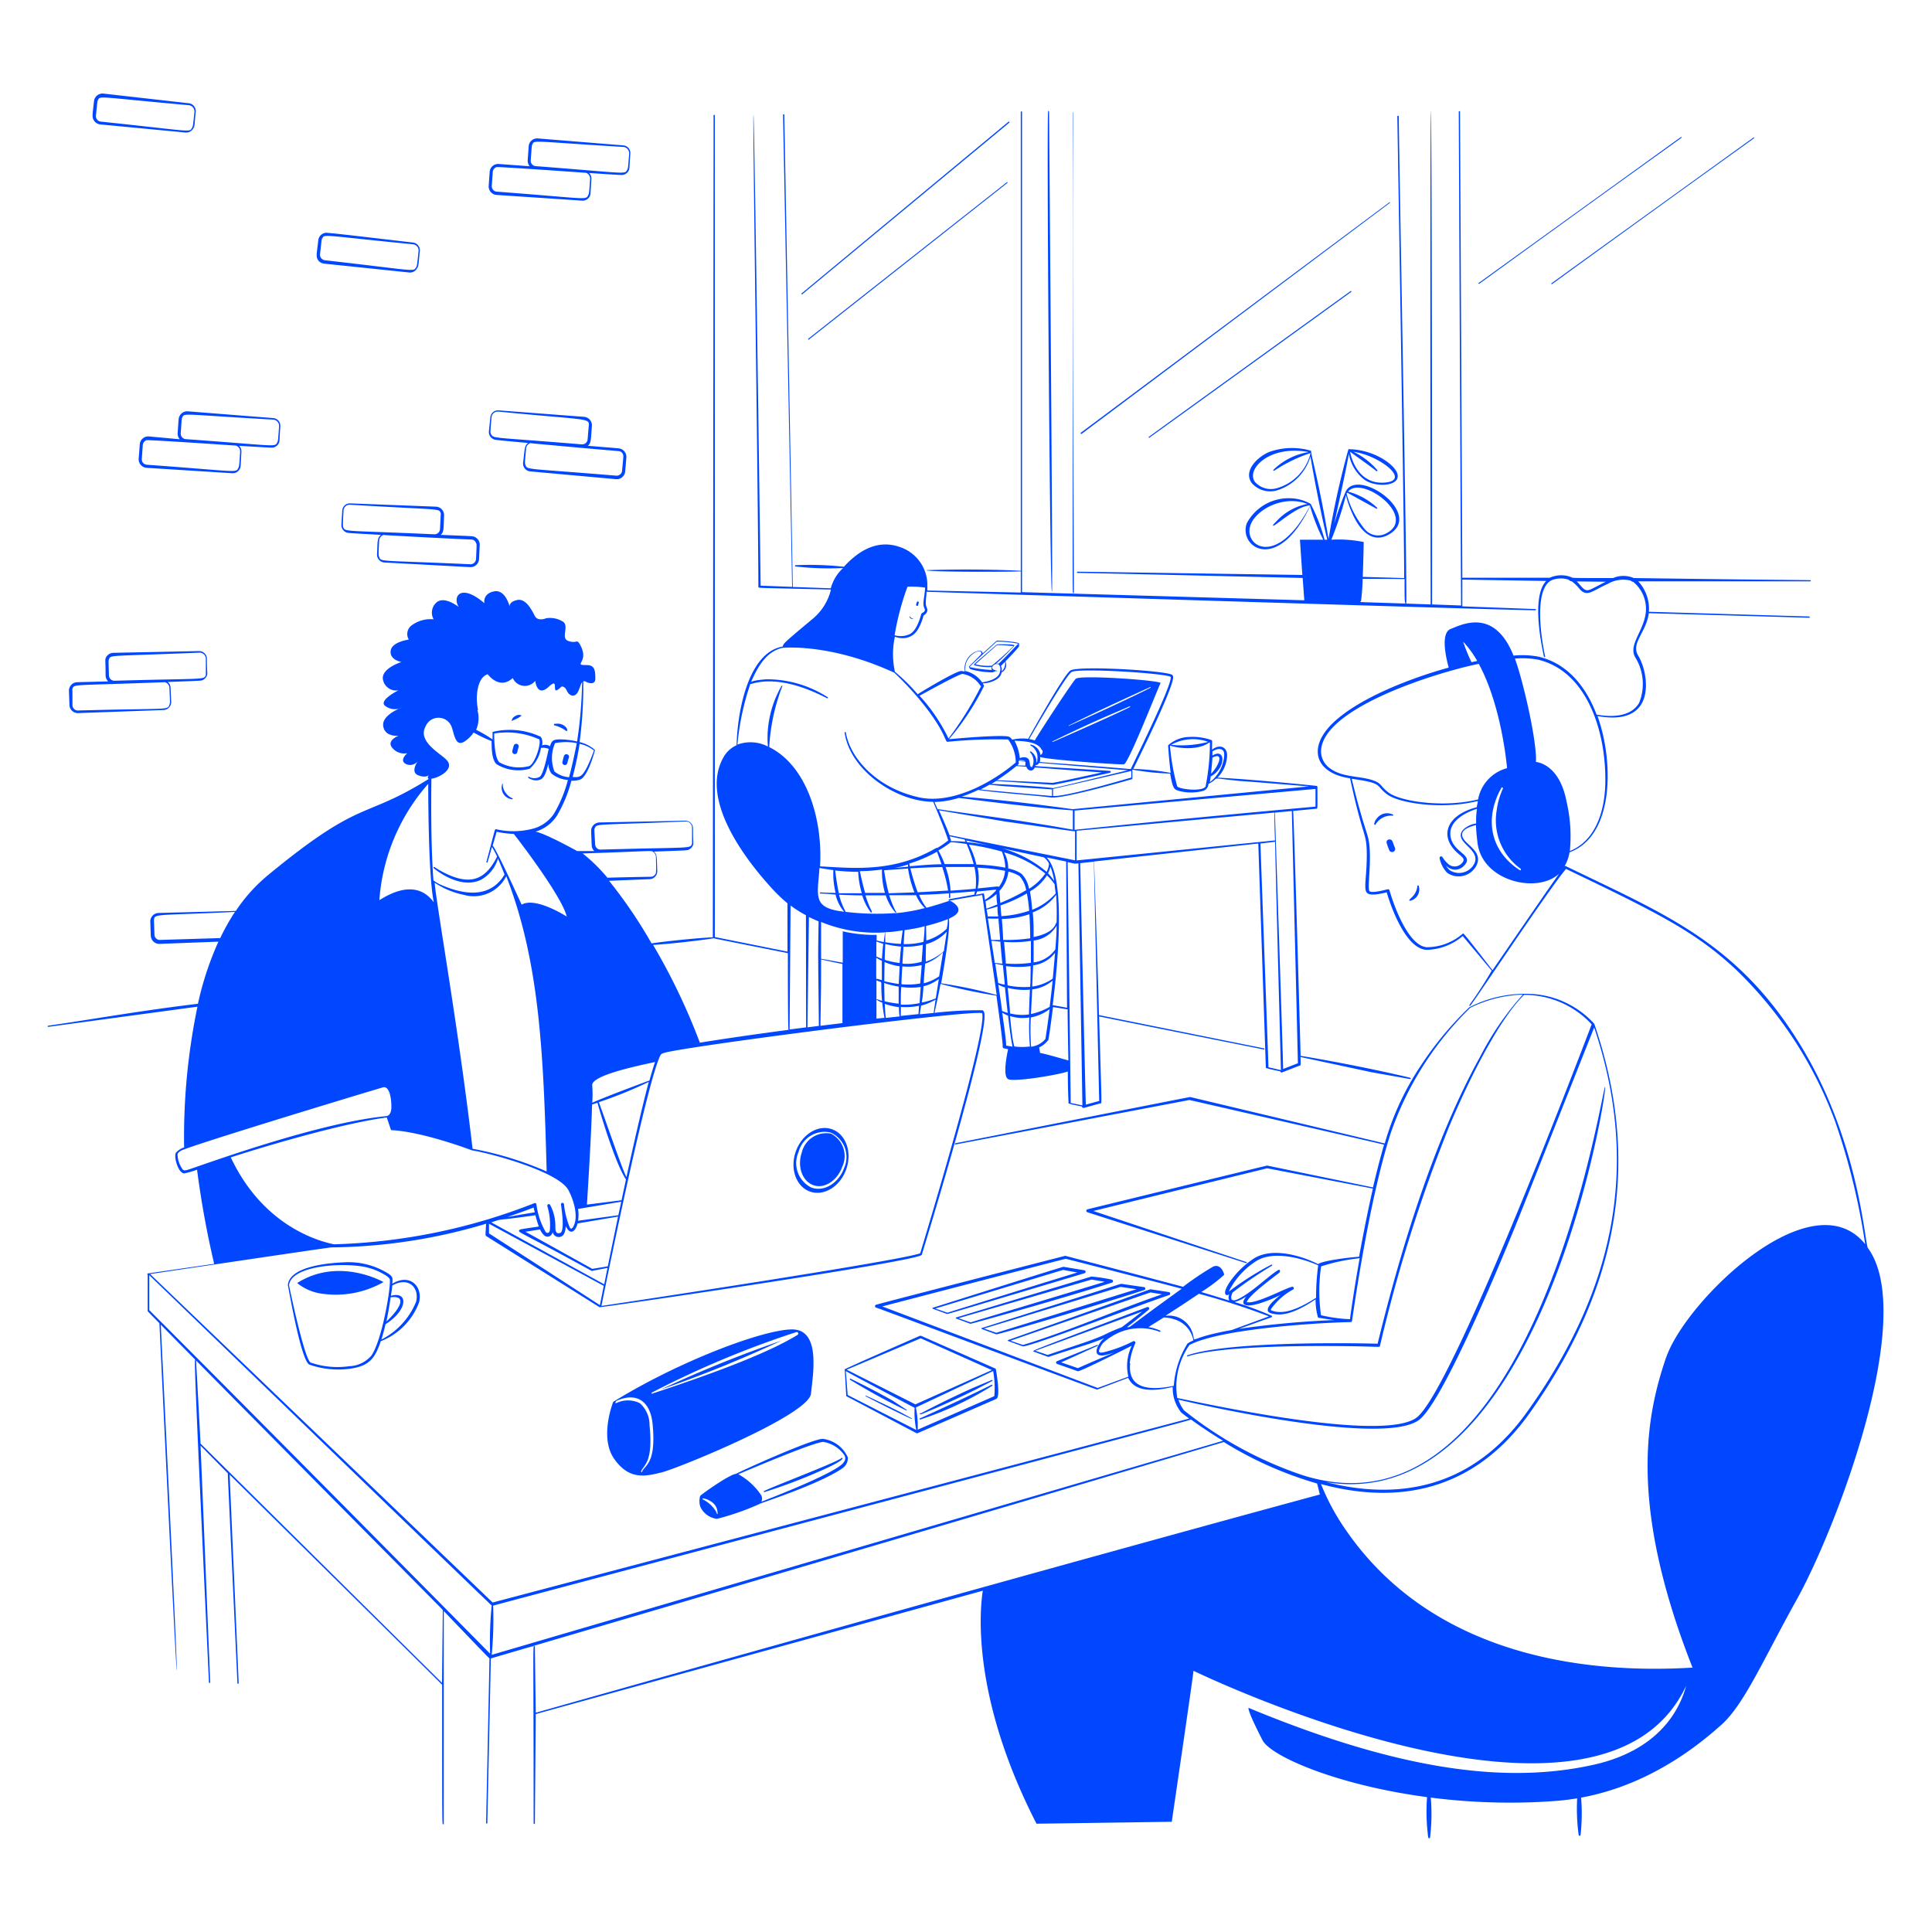 <svg xmlns="http://www.w3.org/2000/svg" viewBox="0 0 200 200" id="Co-Working-Space-1--Streamline-Milano"><desc>Co Working Space 1 Streamline Illustration: https://streamlinehq.com</desc><g fill="#0047ff"><path d="M146 93.24a1.2 1.2 0 0 0 0.86 -1.55c0 -0.08 -0.15 0 -0.13 0a1.85 1.85 0 0 1 -0.63 1.25l-0.16 0.16c-0.09 0.07 -0.03 0.18 0.06 0.14zm-3.59 -7.91a1.87 1.87 0 0 1 1.75 -0.89c0.08 0 0.11 -0.11 0 -0.13a1.33 1.33 0 0 0 -1.64 0.43 1.09 1.09 0 0 0 -0.26 0.54 0.07 0.07 0 0 0 0.15 0.05zm-45.82 50.04a0.06 0.06 0 0 0 0 0.12l1.47 0.54c0.1 0 15.16 -4.52 14.2 -4.22a0.16 0.16 0 0 0 0 -0.31l-2.17 -0.36c-0.09 -0.02 -13.6 4.26 -13.5 4.23zm13.46 -3.91 -13.23 4 1.26 0.43c0.23 -0.08 12.26 -3.81 13.44 -4.16zM99 136.38a0.06 0.06 0 0 0 0 0.12l1.46 0.54c0.11 0 9.41 -2.58 14.64 -4.26a0.16 0.16 0 0 0 0 -0.31 15.73 15.73 0 0 0 -2.13 -0.32zm14 -3.92 -13.78 4 1.26 0.43c2 -0.61 12.69 -3.82 13.88 -4.2zm-11.34 5.01a0.06 0.06 0 0 0 0 0.12l1.47 0.54c0.13 0.05 8.32 -2.34 15.31 -4.58a0.16 0.16 0 0 0 0 -0.31c-1.92 -0.26 -2.34 -0.36 -2.44 -0.33zm14.34 -4.25c-0.27 0.09 -13.35 4.08 -14.14 4.31l1.27 0.44c1.76 -0.53 12.87 -4 14.52 -4.51zm-11.61 5.49a0.06 0.06 0 0 0 0 0.12l1.47 0.54c0.49 0.19 12.72 -4.52 15.16 -5.3a0.16 0.16 0 0 0 0 -0.31l-1.89 -0.29c-0.13 -0.02 0.37 -0.11 -14.74 5.24zm14.71 -4.92 -14.49 5 1.28 0.44c4.54 -1.36 10 -3.75 14.4 -5.24zm-42.9 18.78c0.58 -0.34 8 -3.68 9 -3.62a3.3 3.3 0 0 1 2.57 1.92 1.28 1.28 0 0 1 -0.57 1.13c-2.51 1.73 -8.92 3.74 -8.55 3.68a26.67 26.67 0 0 1 -4.43 1.55 2.18 2.18 0 0 1 -1.74 -1.29 2.07 2.07 0 0 1 0 -1.08c0.07 -0.13 3.05 -2.25 3.72 -2.29zm-3.41 2.66a3.37 3.37 0 0 1 1.34 1.25c0.09 0.21 0.07 0.26 0.15 0.25a0.07 0.07 0 0 0 0 -0.08 1.38 1.38 0 0 0 -0.7 -1.23 1.94 1.94 0 0 0 -0.8 -0.31 0.06 0.06 0 1 0 0.01 0.12zm6 0.24c1.12 -0.44 8 -3.1 8.56 -4.11a0.61 0.61 0 0 0 0 -0.8 3.27 3.27 0 0 0 -2.1 -1.29c-0.85 -0.06 -8 3 -8.82 3.34a6.82 6.82 0 0 1 2.36 2.16 0.74 0.74 0 0 1 0.02 0.7zm0.31 -1a55.84 55.84 0 0 0 5.76 -2.17c3 -1.3 2.32 -1.46 2.24 -1.36 -0.37 0.4 -7.48 3.09 -8 3.42 -0.1 0.02 -0.04 0.1 0.02 0.08zm8.35 -12.72c0.24 -0.17 7.88 -3.51 7.78 -3.47h0.11l7.67 3.38a0.15 0.15 0 0 1 0.09 0.12c0.49 2.94 0.1 3 0 3.05l-8.1 3.53a0.15 0.15 0 0 1 -0.13 0l-7.22 -3.81s-0.05 0 -0.05 -0.07l-0.15 -2.65s-0.03 -0.05 0 -0.08zm0.11 0.18 0.19 2.48 7.1 3.62a9.32 9.32 0 0 1 -0.17 -2.3c-0.05 -0.01 -7.07 -3.73 -7.12 -3.8zm15.25 0 -8 3.77A9.37 9.37 0 0 1 95 148l7.93 -3.47a9.6 9.6 0 0 0 -0.12 -2.6zm-7.48 5a34.17 34.17 0 0 0 7.38 -3.47 0.06 0.06 0 1 0 -0.06 -0.11c-3.15 1.56 -6 2.84 -7.37 3.46a0.07 0.07 0 1 0 0.05 0.08zm-5.72 -2.39c3.88 2 4.9 2.41 4.8 2.36s0.07 -0.05 0 -0.06l-1.18 -0.64c-1.67 -0.86 -3.71 -1.78 -3.61 -1.73 -0.02 -0.06 -0.05 0.01 -0.01 0.03zm5.72 1.88c0.17 -0.07 2.67 -1.08 5.57 -2.52l1.81 -0.94a0.07 0.07 0 0 0 0 -0.12l-1.88 0.79c-3 1.33 -5.61 2.73 -5.5 2.68a0.06 0.06 0 1 0 0 0.07zM88 142.83a64.52 64.52 0 0 0 5.8 3.17c0.06 0 0.11 -0.06 0 -0.09l-1.38 -0.91c-2.24 -1.27 -4.5 -2.34 -4.4 -2.29 -0.02 0 -0.1 0.1 -0.02 0.12zm14.68 -1 -7.37 -3.29 -7.66 3.25 7.11 3.59zm-15.13 -0.09zm-24.07 3.38s-1.47 3.67 0.1 5.9 3.25 1.81 4.92 1.4 15.21 -5.93 15.45 -8.14 1 -6.7 -2 -6.66 -11.66 3.29 -18.47 7.5zm0.29 0.14a2.78 2.78 0 0 1 2.47 0 3 3 0 0 1 1 2.26c0.39 3.87 -0.58 4.1 -0.87 4.78a0.06 0.06 0 1 0 0.11 0c0.36 -0.68 1.45 -0.88 1.08 -4.86 -0.23 -2.39 -1.65 -3.37 -3.75 -2.42 -0.13 0.15 -0.12 0.28 -0.04 0.24zm3.71 -1.1a0.07 0.07 0 0 0 0 0.12c4.14 -1.38 11.37 -3.81 15.08 -6.09a0.16 0.16 0 0 0 -0.13 -0.29 99 99 0 0 0 -14.95 6.26zm13.39 -5.37a125.38 125.38 0 0 0 -12.46 5.05 124.86 124.86 0 0 0 12.46 -5.05zm-41.45 0.05c-0.6 1.76 -1.17 2.59 -3.27 2.86a9.06 9.06 0 0 1 -4.14 -0.44c-0.91 -0.53 -2.2 -8.33 -2.21 -8.21 0.14 -1.91 4 -2.31 5.93 -2.38a7.73 7.73 0 0 1 4.54 1.22c0.4 0.3 0.39 0.4 0.34 1 1.82 -1.11 3.19 0.28 2.77 1.94a6.89 6.89 0 0 1 -3.96 4.01zm0.89 -6.49a1.21 1.21 0 0 0 -0.3 -0.27 6.48 6.48 0 0 0 -1.81 -0.82c-2.14 -0.63 -8.05 -0.37 -8.28 1.79 0.15 0.73 1.59 7.59 2.23 8a8.55 8.55 0 0 0 4 0.38 3.17 3.17 0 0 0 2.29 -1.09c1.06 -1.51 2 -6.76 1.92 -7.89a0.35 0.35 0 0 0 -0.05 -0.1zm-0.83 6.32a7.62 7.62 0 0 0 3.59 -3.9c0.38 -1.46 -0.78 -2.66 -2.47 -1.69 0 0.3 -0.08 0.66 -0.13 1.06 1.81 -0.51 1.78 1.46 -0.56 2.94 -0.12 0.53 -0.26 1.04 -0.43 1.59zm0.5 -1.85c1.35 -1.24 2.27 -2.77 0.46 -2.52 -0.11 0.75 -0.26 1.64 -0.44 2.52zm-9.22 -4a5.18 5.18 0 0 0 2.24 1.05 10 10 0 0 0 6.7 -1.15s-4.6 -2.65 -8.94 0.1zm22.32 -58.24a4.61 4.61 0 0 0 0.58 -0.27 1.66 1.66 0 0 0 0.24 -0.16 0.06 0.06 0 1 0 0 -0.12 0.66 0.66 0 0 0 -0.53 0.08 0.76 0.76 0 0 0 -0.31 0.26l-0.06 0.13a0.06 0.06 0 1 0 0.08 0.08zm4.36 0.52a3.48 3.48 0 0 1 1.16 0.56 0.08 0.08 0 0 0 0.09 0c0.09 0 0 -0.26 -0.07 -0.34a1.15 1.15 0 0 0 -1 -0.4h-0.19a0.07 0.07 0 0 0 0.01 0.18zM52 81.13a1.21 1.21 0 0 0 1 1.61c0.08 0 0.13 -0.09 0 -0.12a1.7 1.7 0 0 1 -0.95 -1.23 1.8 1.8 0 0 1 0 -0.23 0.07 0.07 0 0 0 -0.05 -0.03zm34.13 35.77c1.44 0.51 2.1 2.37 1.47 4.15s-2.31 2.81 -3.75 2.3 -2.1 -2.37 -1.47 -4.15 2.31 -2.81 3.75 -2.3zm-0.11 0.35a2.78 2.78 0 0 0 -3.35 2 2.82 2.82 0 0 0 1.33 3.69c1.38 0.49 2.85 -0.55 3.37 -2a2.77 2.77 0 0 0 -1.37 -3.69zm0 0.1a2.62 2.62 0 0 1 1.16 3.46c-0.48 1.34 -1.81 2.32 -3 1.87s-1.65 -2 -1.18 -3.37a2.6 2.6 0 0 1 3 -1.96zM43.46 26a0.81 0.81 0 0 0 -0.69 -0.89c-1 -0.11 -7.88 -0.94 -8.82 -1a0.86 0.86 0 0 0 -1 0.77c-0.15 1.34 -0.28 1.7 0 2.08a0.88 0.88 0 0 0 0.59 0.33l8.83 0.92a0.82 0.82 0 0 0 0.8 -0.43c0.18 -0.26 0.14 -0.38 0.29 -1.78zm-0.13 0c-0.17 1.58 -0.17 1.51 -0.25 1.66 -0.29 0.51 0 0.35 -9.45 -0.72a0.57 0.57 0 0 1 -0.5 -0.62c0.18 -1.59 0.15 -1.51 0.23 -1.64 0.26 -0.47 -0.09 -0.32 9.39 0.61a0.64 0.64 0 0 1 0.58 0.71zM20.26 11.57a0.81 0.81 0 0 0 -0.71 -0.88l-8.82 -1a0.89 0.89 0 0 0 -1 0.79c-0.14 1.34 -0.26 1.69 0.05 2.07a0.9 0.9 0 0 0 0.59 0.33l8.84 0.84a0.83 0.83 0 0 0 0.8 -0.43c0.15 -0.2 0.11 -0.29 0.25 -1.72zm-0.13 0c-0.16 1.58 -0.16 1.51 -0.25 1.66 -0.28 0.51 0.05 0.35 -9.44 -0.64a0.57 0.57 0 0 1 -0.51 -0.59c0.16 -1.58 0.14 -1.51 0.21 -1.64 0.25 -0.47 -0.09 -0.32 9.4 0.53a0.65 0.65 0 0 1 0.59 0.67zM11.2 70.54a0.91 0.91 0 0 1 -0.27 -0.61c0 -1.56 -0.06 -1.56 0 -1.78a0.88 0.88 0 0 1 0.8 -0.57l8.87 -0.18a0.81 0.81 0 0 1 0.82 0.78c0 1.57 0.09 1.54 0 1.75a0.85 0.85 0 0 1 -0.42 0.46c-0.19 0.09 0 0.07 -3.64 0.21a0.79 0.79 0 0 1 0.3 0.62l0.06 1.43a0.82 0.82 0 0 1 -0.78 0.85l-8.87 0.32a0.87 0.87 0 0 1 -0.88 -0.82l-0.05 -1.43a0.88 0.88 0 0 1 0.86 -0.95zm5.88 0.08c-9.64 0.37 -9.39 0.17 -9.58 0.68a0.54 0.54 0 0 0 0 0.22V73a0.56 0.56 0 0 0 0.59 0.55c9.45 -0.26 9.23 0 9.45 -0.6 0.07 -0.17 0.07 -0.16 0 -1.68a0.65 0.65 0 0 0 -0.46 -0.65zm4.23 -2.44v1.68c-0.21 0.55 0.08 0.34 -9.45 0.61a0.56 0.56 0 0 1 -0.58 -0.55c-0.05 -1.59 -0.06 -1.51 0 -1.66 0.19 -0.49 -0.15 -0.3 9.39 -0.7a0.65 0.65 0 0 1 0.64 0.62zM18.6 45.47a0.92 0.92 0 0 1 -0.21 -0.64c0.11 -1.55 0.09 -1.55 0.2 -1.76a0.88 0.88 0 0 1 0.85 -0.49l8.85 0.7a0.8 0.8 0 0 1 0.73 0.86c-0.11 1.56 -0.06 1.54 -0.16 1.74a0.82 0.82 0 0 1 -0.47 0.42c-0.19 0.06 0 0.07 -3.64 -0.15a0.79 0.79 0 0 1 0.24 0.64l-0.08 1.43a0.82 0.82 0 0 1 -0.86 0.77l-8.86 -0.56a0.89 0.89 0 0 1 -0.83 -1l0.11 -1.43a0.88 0.88 0 0 1 0.94 -0.82zm-3.43 0.1a0.59 0.59 0 0 0 -0.39 0.5l-0.1 1.44a0.56 0.56 0 0 0 0.53 0.6c9.42 0.68 9.19 0.87 9.46 0.34 0.09 -0.17 0.09 -0.16 0.19 -1.67a0.65 0.65 0 0 0 -0.42 -0.65c-0.44 -0.03 -9.09 -0.62 -9.27 -0.56zm13.72 -1.44c-0.11 1.57 -0.11 1.51 -0.19 1.67 -0.27 0.51 0 0.34 -9.46 -0.34a0.57 0.57 0 0 1 -0.53 -0.6c0.11 -1.59 0.09 -1.51 0.16 -1.65 0.24 -0.48 -0.11 -0.31 9.41 0.23a0.65 0.65 0 0 1 0.61 0.69zm25.94 -26.92a0.9 0.9 0 0 1 -0.2 -0.64c0.11 -1.55 0.09 -1.56 0.19 -1.76a0.88 0.88 0 0 1 0.86 -0.48l8.85 0.72a0.79 0.79 0 0 1 0.72 0.86c-0.11 1.57 -0.07 1.55 -0.16 1.74a0.82 0.82 0 0 1 -0.47 0.42c-0.19 0.07 -0.13 0.07 -3.64 -0.16a0.79 0.79 0 0 1 0.24 0.64L61.13 20a0.81 0.81 0 0 1 -0.87 0.77l-8.85 -0.59a0.88 0.88 0 0 1 -0.82 -0.95l0.1 -1.43a0.88 0.88 0 0 1 1 -0.82zm-3.43 0.09a0.57 0.57 0 0 0 -0.39 0.5l-0.1 1.43a0.56 0.56 0 0 0 0.52 0.61c9.41 0.71 9.18 0.9 9.46 0.37 0.09 -0.17 0.09 -0.15 0.2 -1.67a0.65 0.65 0 0 0 -0.42 -0.65c-0.46 -0.03 -9.1 -0.65 -9.27 -0.59zm13.73 -1.4c-0.12 1.59 -0.12 1.52 -0.2 1.67 -0.27 0.52 0 0.35 -9.46 -0.37a0.56 0.56 0 0 1 -0.53 -0.6c0.12 -1.58 0.1 -1.51 0.17 -1.65 0.24 -0.48 -0.1 -0.31 9.4 0.26a0.66 0.66 0 0 1 0.62 0.69zM54.67 45.86c-3.65 -0.34 -3.45 -0.32 -3.63 -0.42a0.81 0.81 0 0 1 -0.43 -0.8l0.15 -1.42a0.8 0.8 0 0 1 0.85 -0.74l8.85 0.67a0.89 0.89 0 0 1 0.81 1c-0.11 1.32 -0.06 1.71 -0.42 2 3.43 0.28 3.31 0.25 3.52 0.36a0.89 0.89 0 0 1 0.47 0.86l-0.12 1.43a0.88 0.88 0 0 1 -1 0.8l-8.83 -0.8a0.82 0.82 0 0 1 -0.74 -0.9c0.18 -1.39 0.12 -1.76 0.52 -2.04zm0.3 0a0.63 0.63 0 0 0 -0.51 0.57c-0.14 1.58 -0.13 1.52 -0.07 1.68 0.19 0.56 -0.08 0.34 9.4 1.13a0.57 0.57 0 0 0 0.61 -0.52c0.14 -1.58 0.15 -1.5 0.1 -1.65a0.52 0.52 0 0 0 -0.28 -0.33c-0.22 -0.08 0.33 0.04 -9.22 -0.85zm-4.09 -2.66a0.65 0.65 0 0 1 0.72 -0.59c9.18 0.9 9.42 0.64 9.35 1.44l-0.12 1.43a0.56 0.56 0 0 1 -0.61 0.52c-6.73 -0.56 -8.55 -0.61 -9.11 -0.79a0.57 0.57 0 0 1 -0.33 -0.62c0 -0.17 0.03 -0.54 0.1 -1.36zM39.44 55.37c-3.52 -0.2 -3.43 -0.18 -3.64 -0.28a0.82 0.82 0 0 1 -0.46 -0.78l0.09 -1.44a0.79 0.79 0 0 1 0.83 -0.76l8.87 0.34a0.88 0.88 0 0 1 0.84 0.92c-0.06 1.35 0 1.71 -0.35 2 3.46 0.14 3.32 0.12 3.53 0.22a0.87 0.87 0 0 1 0.51 0.84l-0.07 1.44a0.88 0.88 0 0 1 -0.92 0.84l-8.87 -0.48a0.82 0.82 0 0 1 -0.77 -0.86c0.07 -1.12 -0.03 -1.69 0.41 -2zm0.3 0a0.64 0.64 0 0 0 -0.49 0.59c-0.08 1.59 -0.07 1.52 0 1.68 0.2 0.55 -0.09 0.34 9.43 0.77a0.58 0.58 0 0 0 0.6 -0.54c0.07 -1.58 0.08 -1.51 0 -1.65a0.53 0.53 0 0 0 -0.47 -0.37c-0.38 -0.01 -2.04 -0.07 -9.07 -0.46zm-4.18 -2.51a0.64 0.64 0 0 1 0.69 -0.61c9.49 0.57 9.18 0.35 9.37 0.87a0.53 0.53 0 0 1 0 0.22l-0.07 1.43a0.57 0.57 0 0 1 -0.59 0.54c-9.42 -0.43 -9.23 -0.21 -9.44 -0.77 -0.03 -0.15 -0.04 -0.14 0.04 -1.66zm112.23 132.5a20.18 20.18 0 0 0 0 4.36c0.05 0.49 0.06 0.58 0.16 0.58a0.11 0.11 0 0 0 0.09 -0.1 20.09 20.09 0 0 0 0 -4.84 0.1 0.1 0 0 0 -0.25 0zm15.57 -0.36a20.56 20.56 0 0 0 0 4.45c0.06 0.47 0.05 0.59 0.16 0.59a0.1 0.1 0 0 0 0.1 -0.09 20.34 20.34 0 0 0 -0.06 -4.95c-0.01 -0.1 -0.21 -0.09 -0.2 0zM53.55 77.87a4.39 4.39 0 0 1 0.13 -0.52 0.26 0.26 0 1 0 -0.49 -0.18 5.12 5.12 0 0 0 -0.15 0.56 0.26 0.26 0 1 0 0.51 0.14zM58.73 79a5 5 0 0 1 0.14 -0.52 0.27 0.27 0 1 0 -0.5 -0.18c-0.06 0.19 -0.1 0.38 -0.15 0.57a0.26 0.26 0 1 0 0.51 0.13zm85.67 8.76c-0.08 -0.2 -0.16 -0.41 -0.23 -0.61 -0.14 -0.43 -0.76 -0.27 -0.61 0.16 0.07 0.23 0.15 0.45 0.24 0.67a0.32 0.32 0 1 0 0.6 -0.22zM95.47 129.9l-0.06 0.2zm44.36 -99.78s-20.13 14.53 -20.91 15.11a0.05 0.05 0 1 0 0.06 0.08c0.79 -0.56 20.91 -15.1 20.91 -15.1s0 -0.12 -0.06 -0.09zm13.31 -0.75c21.57 -15.65 21 -15.07 20.93 -15.18a0.06 0.06 0 0 0 -0.07 0l-20.92 15.1c-0.08 0.04 0.01 0.12 0.06 0.08zM112 44.89 143.88 21v-0.09c0 -0.02 -31.87 23.81 -32 23.89a0.06 0.06 0 0 0 0.12 0.09zm48.67 -15.48c21.69 -15.74 21 -15.08 20.93 -15.18h-0.07s-20.14 14.52 -20.92 15.1c-0.06 0.03 0 0.11 0.06 0.08z" fill-rule="evenodd" stroke-width="1"></path><path d="M108.6 11.58a0.11 0.11 0 0 0 -0.09 -0.11c-0.19 0 0.19 51.34 0.39 49.76 0.02 -0.23 0.1 1.29 -0.3 -49.65z" stroke-width="1"></path><path d="M111.07 11.74c0 42.36 -0.07 48.72 0 49.56 0 0.18 0.1 0.13 0.1 0 -0.23 -53.21 0.08 -49.62 -0.16 -49.62 -0.01 -0.01 0.06 0.02 0.06 0.06zm-6.85 7.13S84.43 34.46 83.66 35.08c0 0.05 0 0.13 0.06 0.08l20.56 -16.22c0.06 -0.04 -0.01 -0.12 -0.06 -0.07zM83.05 30.46l21.43 -17.76c0.06 0 0 -0.15 -0.08 -0.1L83 30.36c-0.1 0.05 0 0.15 0.05 0.1zM18.3 172.92c0.11 0 -1.66 -35.73 -1.66 -35.9l-0.14 -0.14c0 0.18 1.7 36.04 1.8 36.04zm113.28 -41.99zM106.6 77.21zM95.05 62.64c0 -0.15 0.14 -0.31 0 -0.36s-0.17 0.14 -0.21 0.29 0.16 0.22 0.21 0.07zm-0.47 1.42s0 -0.06 0 0a0.68 0.68 0 0 1 -0.43 -0.28v0.11a0.37 0.37 0 0 0 0.43 0.17zm-40.34 106.6c0.48 -0.13 0.87 -0.23 1.07 -0.27 0.01 -0.06 0.18 -0.09 -1.07 0.27zm-38.16 -34.2 0.42 0.42z" fill-rule="evenodd" stroke-width="1"></path><path d="M52.29 171.23c1.08 -0.32 2.68 -0.77 1.59 -0.47zM16.64 137l3.59 3.64z" fill-rule="evenodd" stroke-width="1"></path><path d="M193.37 129.2c-0.34 -0.46 -0.89 -10.9 -6.84 -20.77 -6.53 -10.83 -14.09 -13.74 -24.42 -18.76a0.14 0.14 0 0 0 -0.14 0 4.55 4.55 0 0 0 0.51 -1.44c4.69 -1.72 4.56 -9.52 2.89 -14.11 2.59 0.48 3.94 -0.2 4.56 -1.26 0.82 -1.38 0.43 -3.71 -0.35 -5s0.86 -2.42 1.1 -4.38c0.29 0 16.63 0.47 16.63 0.47s0.08 -0.12 0 -0.13l-16.62 -0.49a4.17 4.17 0 0 0 -1.1 -3.15h17.79a0.07 0.07 0 0 0 0.07 -0.07c0 -0.1 1.2 0 -18.32 -0.27a2.72 2.72 0 0 0 -2.15 0c-4.8 0 -4.06 0 -4.4 -0.12a2.85 2.85 0 0 0 -2.15 0.09h-9.05c0 -0.63 -0.24 -48.26 -0.24 -48.26a0.07 0.07 0 0 0 -0.13 0s0.23 50.67 0.24 51.13l-3 -0.11c0 -65.64 -0.27 -70.46 -0.15 0 -8.52 -0.3 -7.28 -0.2 -7.21 -0.33a20.73 20.73 0 0 0 0.17 -2.32c4.55 0 4.32 0.05 4.34 0 0 1.85 0 2.35 0.07 2.48a0.06 0.06 0 1 0 0.11 0c0.1 -1.76 -0.78 -47.79 -0.78 -50.35 0 -0.08 -0.15 -0.08 -0.15 0 0 -0.1 0.8 47.79 0.7 47.79l-4.28 -0.12c0.07 -1.7 0.1 -3.61 0.1 -3.61a13.21 13.21 0 0 0 -3.35 -0.24 35.43 35.43 0 0 0 1.46 -4.4c0.12 -0.47 -0.07 -0.12 0.64 1.53 0.78 1.82 2.05 3.29 3.78 2.37 3.87 -2.09 -3.16 -7.06 -4.4 -4.47a29.57 29.57 0 0 0 -1.18 3.33c0 -0.11 1 -4.45 1.52 -7.26a4.22 4.22 0 0 0 1.69 2.75c1.31 0.82 3.91 0.57 3.26 -0.85 -0.45 -0.95 -2.52 -2.35 -5 -2.37a92.39 92.39 0 0 0 -2.06 9.3c-1 -6 -1.83 -8.71 -1.8 -9.08 0 0 0 -0.07 -0.09 -0.08a7 7 0 0 0 -4.23 0.14c-1.38 0.58 -2.72 2.06 -1.81 3.25a2.54 2.54 0 0 0 2.5 0.76 5.23 5.23 0 0 0 3.56 -3.54c0.25 1.59 1.06 5.87 1.74 8.62h-0.28a18.54 18.54 0 0 0 -1.44 -3.71 4.45 4.45 0 0 0 -2.07 -0.58 4.91 4.91 0 0 0 -4.53 2.56c-0.94 2.46 3.15 5.35 6.54 -1.74a19.58 19.58 0 0 0 1.36 3.47h-2.41s0.13 2 0.25 3.65l-23.26 -0.34c-0.09 0 -0.09 0.13 0 0.13 1.25 0 21.94 0.49 23.29 0.52 0.09 1.17 0.16 2.19 0.17 2.31l-29.22 -0.84V11.59c0 -0.08 -0.12 -0.08 -0.13 0V59.1c0.62 0 -4.26 -0.26 -9.71 -0.08h-0.08c0 0.18 7.14 0.21 9.79 0.13v2.19L96 61.13v-0.39a4.16 4.16 0 0 0 -2.9 -4.13c-2.48 -0.85 -4.46 0.66 -5.74 2.06a32.4 32.4 0 0 0 -5 -0.16c-0.09 0 -0.09 0.13 0 0.13a30 30 0 0 0 4.92 0.16A4.47 4.47 0 0 0 86 60.9l-3.93 -0.14c0 -0.41 -0.88 -48.9 -0.88 -48.9s-0.13 -0.08 -0.13 0S82 60.33 82 60.75l-3.26 -0.12c0 -0.1 -0.64 -48.73 -0.74 -48.73s0.44 35.6 0.51 48.84c0 0.16 -0.42 0.1 7.51 0.29a5.67 5.67 0 0 1 -2 3.12c-3 2.51 -2.88 2.43 -3 2.78 -3.54 0.61 -4.68 6.63 -4.77 10.22A2.89 2.89 0 0 0 75 78.22c-2.8 4.48 2.42 11 4.73 13.55a16 16 0 0 0 1.79 1.74v5L74 97V11.93a0.07 0.07 0 0 0 -0.13 0l-0.08 85.1c-2.14 0.1 -5.65 0.51 -6.34 0.63a49.34 49.34 0 0 0 -4.4 -6.48l4.2 -0.17a0.82 0.82 0 0 0 0.79 -0.85c-0.06 -1.42 0 -1.75 -0.37 -2 3.63 -0.14 3.45 -0.12 3.64 -0.21a0.84 0.84 0 0 0 0.43 -0.46c0.07 -0.21 0 -0.19 0 -1.75a0.79 0.79 0 0 0 -0.81 -0.78l-8.88 0.18a0.89 0.89 0 0 0 -0.8 0.57c-0.08 0.22 -0.06 0.19 0 1.78a0.86 0.86 0 0 0 0.27 0.61h-1.77c-4.06 -2.22 -4.44 -2 -4.34 -2a4 4 0 0 0 2.23 -1.64 13.9 13.9 0 0 0 1.51 -3.64 2.35 2.35 0 0 0 0.93 -0.13c0.8 -0.35 1.47 -2.88 1.5 -3s0 0 0 -0.06a3.65 3.65 0 0 0 -1.58 -0.81 43.5 43.5 0 0 0 0.38 -6.29 0.32 0.32 0 0 1 0.19 0c0.42 0.24 1.08 0.38 1.06 -0.31s0 -1.38 -0.89 -1.37c-1.56 0 0.41 -0.28 -0.75 -2.21 -0.3 -0.49 -0.28 0 -1.14 -0.28s0.11 -1.51 -0.56 -2a2.56 2.56 0 0 0 -1.76 -0.36c-0.16 0.08 -0.88 0.3 -1.16 -0.23s-0.9 -1.84 -1.81 -1.66 -0.8 0.69 -0.8 0.69 -0.42 -1.82 -1.62 -1.58 -1 1.22 -1 1.22c-2.46 -2.11 -3.33 -0.67 -2.65 0.4 0 0 -1.51 -1.22 -2.33 -0.45a1.4 1.4 0 0 0 -0.27 1.72 3.29 3.29 0 0 0 -2.29 0.64 1.11 1.11 0 0 0 -0.28 1.46s-1.77 0.22 -1.88 1.17 1.12 1.15 1.12 1.15 -2.27 0.7 -1.89 1.93a1.38 1.38 0 0 0 1.58 1s-2.23 1.1 -1.31 1.66a1.66 1.66 0 0 0 1.37 0.24c0.42 -0.19 0.22 -0.07 0 0 -0.54 0.24 -1.77 0.89 -1.64 1.8 0.17 1.17 1.58 1 1.58 1s-1.3 0.51 -0.63 1.27a1.59 1.59 0 0 0 1.54 0.54s-0.88 0.74 -0.14 1.12a1 1 0 0 0 1.24 -0.31s-0.81 1.12 0 1.46 1.13 0 1.13 0c-0.15 0.22 -0.12 0.34 0 0.39 -6.92 4.32 -6.82 1.86 -16.69 10a16.93 16.93 0 0 0 -3.29 3.67l-8 0.21a0.88 0.88 0 0 0 -0.85 0.91l0.05 1.44a0.88 0.88 0 0 0 0.91 0.85l6.09 -0.23a32.53 32.53 0 0 0 -2.12 6.43c-6.09 0.73 -10.9 1.61 -15.5 2.27 -0.08 0 -0.06 0.13 0 0.12l15.45 -2.09a66.37 66.37 0 0 0 -1.38 14.57 1.92 1.92 0 0 0 -0.84 0.54c-0.27 0.31 0.2 2.16 0.87 2.15a11.34 11.34 0 0 0 1.31 -0.38 96.54 96.54 0 0 0 1.77 9.74l-6.88 1a0.08 0.08 0 0 0 0 0.14v3.76c0 0.1 29 29.35 30.55 30.93 0 0.33 -0.08 6.82 -0.08 7.55l-25 -24.77c0 -0.13 -0.43 -8 -0.46 -8.56 -0.19 -0.2 -0.39 -3.65 1.33 33.3a0.07 0.07 0 0 0 0.13 0s-0.94 -23.39 -1 -24.53l2.82 2.86c0 0.27 1 21.75 1 21.75a0.07 0.07 0 0 0 0.13 0s-0.92 -21.22 -0.94 -21.61c0.9 0.91 21.74 21.47 22 21.76 0 15.31 0 14.43 0.11 14.43s0.06 0 0.06 -0.07v-22c-2.31 -2.41 4.63 4.86 4.73 4.91 0 0.29 -0.35 17 -0.35 17a0.07 0.07 0 1 0 0.13 0s0.36 -16.74 0.36 -17c36.43 -10.7 46.45 -13.67 75.88 -22.4a38.61 38.61 0 0 0 9.65 4.29c0.06 0.19 0.29 1.14 0.29 1.14 -1.75 0.47 -29.55 8 -81.17 22.59l-0.09 -6.89c-0.25 0 -0.13 -1.27 -0.13 18.31a0.07 0.07 0 1 0 0.13 0s0.09 -10.58 0.09 -11.28l46.28 -12.77c-0.32 2 -1.18 11 5.56 24.12l14 -0.2s2.25 -15.3 2.25 -15.63c0 0 42.14 20.47 51 1.55 -0.45 1.65 -2.13 6.5 -9.55 8.17 -8.59 1.92 -19.44 0.88 -35.74 -5.88 0 0 -0.28 0 1.43 3.34 1.22 2.37 14.68 7.49 30.39 6.29 6.3 -0.49 12.08 -3.35 17.14 -7.9 2.33 -2.09 4.36 -6.8 7.67 -12.75 4.05 -7.17 12.65 -29.46 7.48 -36.58zM139.47 51c0.25 0.14 2.87 1.58 3 1.65a0.06 0.06 0 1 0 0.08 -0.1 7.11 7.11 0 0 0 -3 -1.66c1.42 -1.75 7.2 2.58 4 4.3a1.79 1.79 0 0 1 -2.32 -0.47 9.58 9.58 0 0 1 -1.83 -3.61 0.37 0.37 0 0 1 0.07 -0.11zm3.09 -2.35a7.36 7.36 0 0 0 -2.46 -1.88c2.68 0.35 6.08 3 3.2 3.19 -2 0.14 -3.15 -1.35 -3.55 -3.2 0.34 0.26 2.43 1.72 2.71 2a0.06 0.06 0 0 0 0.1 -0.14zm-10.46 1.91a2.21 2.21 0 0 1 -2.17 -0.65c-1 -1.28 1.45 -3.89 5.54 -3.11a6.72 6.72 0 0 0 -3.64 1.83c-0.06 0 0 0.16 0.12 0.07a15.57 15.57 0 0 1 3.72 -1.8 5 5 0 0 1 -3.57 3.66zm-2.64 3.77c0.59 -1.58 3.39 -3.12 5.88 -2.16a5.78 5.78 0 0 0 -3.17 1.76c-0.24 0.24 -0.37 0.39 -0.37 0.39a0.08 0.08 0 0 0 0 0.1c0.13 0.13 2.51 -2.11 3.83 -2.09 -3.45 6.59 -6.99 4.16 -6.17 2zm36.72 26.77c-0.06 2.86 -1 5.93 -3.67 7a15.71 15.71 0 0 0 -0.35 -5.16C161.4 79 159 78.88 159 78.88c0.13 -2.14 -1.4 -8.67 -2.18 -10.7a8.86 8.86 0 0 1 2.41 0.11c5.09 1.22 7.06 7.51 6.95 12.81zm-14.72 15.52a5.69 5.69 0 0 1 -3.54 1.43c-1.95 0.19 -3.54 -4 -4.08 -5.88a0.16 0.16 0 0 0 -0.2 -0.11c0.21 -0.07 -1.72 0.51 -1.89 0.16s0.13 -2.41 0.05 -4.11c-0.09 -2 -0.4 -1.41 -1.87 -7.49 3.41 0.48 2.35 0.66 3.72 1.65 1.2 0.85 5.54 1.59 9.33 0.65 0 0.2 -0.08 0.42 -0.11 0.64 -3.31 0.88 -3.85 3.14 -1.93 4.79 0.48 0.42 0.78 0.58 0.4 1a1 1 0 0 1 -1.51 0c-0.51 -0.47 -0.49 -0.77 -0.7 -0.69a0.16 0.16 0 0 0 -0.1 0.18 3 3 0 0 0 0.79 1.52 2.08 2.08 0 0 0 3 -0.72c0.75 -1.45 -1 -2.12 -1.38 -2.91s0.64 -1.14 1.36 -1.32c0 0.59 0.08 1.21 0.15 1.84 0.49 4 6.23 5.31 8.46 3.18 -0.61 0.82 -5.59 8.09 -6.9 10 0.11 0.19 -2.91 -3.8 -3.05 -3.81zm1.62 -27.9c2.41 4.43 2.93 10.8 2.93 10.8a4.12 4.12 0 0 0 -3 3.24c-3.7 0.9 -8.07 0.17 -9.23 -0.69 -0.79 -0.57 -0.74 -0.89 -1.33 -1.16 -1.35 -0.64 -3.39 -0.33 -4.78 -1.38a2.14 2.14 0 0 1 -0.9 -2c0.49 -4.33 11.87 -7.9 16.31 -8.81zm-1.62 -2.3a10.48 10.48 0 0 1 1.46 2l-0.59 0.13a17.5 17.5 0 0 1 -0.87 -2.13zm3.48 17.44a6.18 6.18 0 0 0 2.47 6.07c0.09 0.07 0 0.21 -0.1 0.14 -3.18 -2.08 -3.6 -5.5 -1.88 -8.52 0 -0.1 0.2 0 0.15 0.09a7.72 7.72 0 0 0 -0.64 2.22zm-3 1.69c-0.5 0.25 -0.88 0.7 -0.66 1.22 0.33 0.82 1.95 1.49 1.31 2.69a1.78 1.78 0 0 1 -2.52 0.62 1.69 1.69 0 0 1 -0.39 -0.51 1.24 1.24 0 0 0 1.92 0c1 -1.08 -1.13 -1.27 -1.43 -2.92 -0.29 -1.49 1.27 -2.46 2.72 -2.92 -0.29 2.27 0.38 1.11 -0.98 1.82zm14.3 -25.33c-0.66 0.31 -1.26 0.67 -1.67 0.83 -0.6 0.22 -0.79 -0.34 -1.35 -0.86zm-72.27 0.52a9.55 9.55 0 0 1 1.8 0.09c-0.07 1.14 -0.32 1.65 -0.06 2.18 0.11 0.22 -0.05 0.35 -0.26 0.46a0.15 0.15 0 0 0 -0.08 0.11c0 -0.11 -0.37 1.75 -1.27 2.1a2.26 2.26 0 0 1 -1.49 0.08 28 28 0 0 1 1.33 -5.02zm-14.34 16.6A20.53 20.53 0 0 1 81 71a0.07 0.07 0 0 0 -0.09 0 10.84 10.84 0 0 0 -1.42 6.28 3.91 3.91 0 0 0 -3.15 -0.2 26.72 26.72 0 0 1 1.34 -6.29c0.11 0.15 2.49 -1.32 7.93 1.49a0.06 0.06 0 1 0 0.06 -0.11 11.58 11.58 0 0 0 -6.32 -1.85c-1.44 0.1 -1.6 0.28 -1.6 0.28 0.67 -1.53 1.54 -3.13 3.22 -3.53 0 0 4.87 -0.54 11.61 2.57a32.11 32.11 0 0 1 3.58 4c1.8 2.46 1.67 3.18 1.94 3.15a51.77 51.77 0 0 1 6.26 -0.24 4 4 0 0 1 0.79 2.38c-2.63 2.23 -6.79 4.4 -10.15 3.58 -4.31 -1 -7 -4.05 -7.44 -6.69a0.07 0.07 0 0 0 -0.13 0C88 79.8 92.83 83 96.6 83c0.43 1 1.25 3 1.56 4a9.55 9.55 0 0 1 -1.17 0.8 0.06 0.06 0 0 0 -0.1 0c-4.27 2.46 -8.24 2.11 -12 1.88 0.29 -4.61 -1.24 -10.34 -5.26 -12.34zm24 -8.42 0.41 -0.41a1.12 1.12 0 0 1 -0.35 1 1 1 0 0 0 -0.08 -0.59zm-0.24 -0.21c-0.34 -0.11 -0.6 0.38 0.85 -1.06l0.75 -0.78c0.1 -0.11 -0.22 -0.14 -0.35 -0.15s-1.35 -0.06 -1.45 0c-2.38 2.06 -2.44 2.06 -2.34 2.14a5.44 5.44 0 0 0 1.83 0.19 0.32 0.32 0 0 0 0 0.3 12.13 12.13 0 0 1 -2.32 -0.3c0.17 -0.19 1.34 -1.28 2.82 -2.63a12 12 0 0 1 2.25 0.22c-0.13 0.07 -1.17 1.24 -2.06 2.07zm-0.7 0.2a5.42 5.42 0 0 1 -1.68 -0.13c-0.08 0 -0.31 0.22 2.2 -2a13 13 0 0 1 1.7 0.11 28.63 28.63 0 0 1 -2.24 2.02zm-1.12 -1.18S100.32 69 100.3 69a0.46 0.46 0 0 0 0.16 0.27 8.56 8.56 0 0 0 2.15 0.33 0.58 0.58 0 0 0 0.41 -0.12h0.19s0.05 0 0 -0.05c-1.09 -0.18 -0.08 -1 0.24 -0.57a0.86 0.86 0 0 1 0.07 0.67c-0.11 0.71 -1.14 1 -1.85 1.11a2.89 2.89 0 0 0 -1.75 -1.18 2.4 2.4 0 0 1 0.11 -0.87c0.32 -0.84 1.18 -1.29 1.47 -1.16 0.12 0.11 0.11 0.21 0.05 0.3zm0 3.29a35.49 35.49 0 0 1 -3.38 5.43 18.32 18.32 0 0 0 -3 -4.43c0.75 -0.4 3.61 -2 4.41 -2.26a2.69 2.69 0 0 1 1.9 1.24zm23.68 5.85a23.56 23.56 0 0 1 -0.45 4.55c-0.3 0.53 -2.54 0.32 -2.93 0a22.46 22.46 0 0 1 -0.75 -4.16c0 -0.15 0 -0.08 0.1 -0.05 0.42 0.15 2.61 0.6 3.96 -0.34zm-4 0.23a4.59 4.59 0 0 1 3.82 -0.3 10.84 10.84 0 0 1 -3.9 0.3zm4.26 1.17v-0.48c0.35 -0.23 0.84 -0.4 1.12 -0.07s0 2.23 -1.39 3.25a4.34 4.34 0 0 0 0.09 -0.59c1.67 -0.91 1.53 -3.11 0.1 -2.11zm-0.13 1.91c0 -0.45 0.09 -1 0.13 -1.75 1.22 -0.64 0.71 0.83 -0.21 1.75zM122 81.86a4.75 4.75 0 0 0 2.59 0 0.81 0.81 0 0 0 0.51 -0.71c1.42 -0.72 -0.29 -0.65 3.4 -0.29 0.33 0 6.87 0.54 7 0.55l-24.41 2.35c0.22 0.07 -5.26 -0.79 -11.53 -1.29a15.29 15.29 0 0 0 1.71 -0.7c1.39 0.25 6.27 0.6 7.47 0.78s7.29 -1.56 8.4 -1.88c0.11 0 0.08 -0.08 0.08 -1a26.15 26.15 0 0 0 3.91 0.41c0.28 1.55 0.4 1.63 0.87 1.78zm12.32 28.22 -1.49 0.58c0 -0.85 -0.83 -25.79 -0.85 -26.54l1.75 -0.16 0.63 26.12zm-23.8 -20.83c0.92 0.19 0.68 0.17 1.12 0.12 0 0.69 0.4 24.29 0.41 25.06l-1.21 -0.25c0 -0.31 -0.31 -24.58 -0.32 -24.93zM55.43 125.8a10.39 10.39 0 0 0 0.35 1.17c-1.2 0.18 -1.69 0.24 -1.89 0.3s-0.21 0.19 -0.06 0.29c0.33 0.23 1.74 0.88 7.41 4a0.07 0.07 0 0 0 0.06 0l1.59 -0.31c-0.13 0.63 -0.24 1.2 -0.34 1.7l-11.69 -6.41c1.42 -0.46 -0.17 -0.06 4.57 -0.74zm-0.18 -0.82c0 0.13 0.06 0.31 0.11 0.52 -3.93 0.61 -3.45 0.8 -0.11 -0.5zm7.25 8.13 -0.4 2c-0.29 -0.2 -11.15 -7.22 -11.48 -7.43v-1zm5.64 -23.33c0.25 -0.67 0.29 -0.67 0.53 -0.76 1.71 -0.63 31.77 -4.5 33 -4.14 0.58 1.79 -5.85 23 -6.41 24.86 -2.18 0.8 -30.65 5.1 -33 5.45 0.36 -1.8 4.29 -21.19 5.88 -25.41zM64.8 122.1c-0.15 0.72 -0.31 1.44 -0.46 2.15l-3.58 0.45c0.06 -1 0.45 -7.1 0.53 -10.36l0.56 -0.18c0.51 1.84 1.94 6.43 2.95 7.94zm-2.82 -8a44.84 44.84 0 0 0 5.18 -2.1c-0.76 2.84 -1.69 7 -2.31 9.85 -0.46 -0.85 -2.09 -5.68 -2.85 -7.73zm21.47 -7.75 -1.71 0.22c0 -0.59 0.1 -12.45 0.1 -12.83a11.6 11.6 0 0 0 1.59 1l0.02 11.63zm3.06 -13.92c-1.64 0 -1.62 -0.11 -1.62 0a0.05 0.05 0 0 0 0 0.07s0.57 0 1.61 0.11a4.22 4.22 0 0 0 0.88 1.77c-3.32 -0.38 -2.74 -1.58 -2.55 -4.53 0.49 0.09 1.18 0.19 1.44 0.22a8.12 8.12 0 0 0 0.24 2.38zm5.11 0h-2.06c-0.24 -0.78 -0.53 -2.15 -0.55 -2.25a16.15 16.15 0 0 0 2.29 -0.17 8.25 8.25 0 0 0 0.32 2.46zM94 89.91a11.15 11.15 0 0 0 0.66 2.47l-2.66 0.09a22.27 22.27 0 0 1 -0.48 -2.38zm0 -0.42v0.23c-2.27 0.19 -1.57 0.28 0 -0.23zm10.14 -4.43c0.12 0 6.93 1 7.15 1v3l-13 -2.61c-0.3 -0.81 -0.73 -1.78 -1.09 -2.57zm-7 -1.29c-0.09 0 0 0.19 -0.41 -0.75a9.3 9.3 0 0 0 2.52 -0.42c0.12 0 7.52 1 11.81 1.29v2c-5.71 -1.05 -11.65 -1.76 -13.9 -2.12zM85 99.32c0.3 0.07 1.1 0.25 2.21 0.47v6.12l-2.28 0.28c0.07 -4.5 0.07 -3.54 0.07 -6.87zm0 -0.07v-3.81a14.84 14.84 0 0 0 6.61 1.08c0 0.12 -0.07 0.47 -0.12 1 -0.58 -0.11 -0.7 -0.17 -0.74 -0.16v-0.58a14.87 14.87 0 0 1 -3.51 -0.37v3.25zm6.59 0.35a6.27 6.27 0 0 0 1.54 0.43c0 0.22 -0.08 1.43 -0.09 1.83 -0.51 -0.07 -1 -0.17 -1.49 -0.28 -0.01 -0.58 0.02 -1.87 0.02 -1.98zm-0.16 -1.9c-0.06 0.61 -0.1 1 -0.13 1.56 -0.52 -0.2 -0.52 -0.24 -0.58 -0.23v-1.57s0.28 0.11 0.69 0.24zm-0.7 1.46a4.64 4.64 0 0 0 0.56 0.3v2a4.27 4.27 0 0 1 -0.45 -0.13c-0.17 -0.01 -0.13 0.39 -0.13 -2.17zm0 2.32c0.78 0.39 0.36 -0.31 0.58 2.13 -0.55 -0.16 -0.53 -0.23 -0.58 -0.12zm0 2a2.61 2.61 0 0 0 0.6 0.31 15.8 15.8 0 0 0 0.23 1.57l-0.83 0.09zm0.81 -1.72a7.92 7.92 0 0 0 1.49 0.37v1.77a10.36 10.36 0 0 1 -1.46 -0.25c0 -0.09 -0.04 -1.82 -0.04 -1.85zm1.52 2.46c0 0.28 0 0.69 0.07 1l-1.43 0.15c-0.06 -0.46 -0.09 -1 -0.11 -1.45a7.07 7.07 0 0 0 1.46 0.34zm-1.42 -4.88c-0.08 0 -0.06 0.16 0 -1.62a9.33 9.33 0 0 0 1.64 0.27c-0.06 0.51 -0.11 1.18 -0.15 1.7a9.79 9.79 0 0 1 -1.5 -0.31zm0 -1.84v-1c0.61 0 1.22 -0.1 1.81 -0.19 -0.07 0.44 -0.14 1 -0.19 1.4a13.12 13.12 0 0 1 -1.61 -0.17zm1.61 6.74a7.1 7.1 0 0 0 1.89 -0.12l-0.06 0.86 -1.84 0.19c0.01 -0.24 0.02 -0.87 0.02 -0.89zm0 -0.32c0 -0.32 0 -1.5 0.06 -1.75a7.07 7.07 0 0 0 2 0c0 0.07 -0.11 1.55 -0.11 1.67a7.6 7.6 0 0 1 -1.93 0.16zm0.07 -2.07c0 -0.4 0.07 -1.61 0.09 -1.81a5.74 5.74 0 0 0 2 -0.14c0 0.16 -0.11 1.42 -0.15 1.91a7.14 7.14 0 0 1 -1.92 0.08zm0.1 -2.13c0 -0.06 0.1 -1.59 0.11 -1.72a7.37 7.37 0 0 0 2 -0.2c0 0.21 -0.1 1.37 -0.12 1.76a5.47 5.47 0 0 1 -1.97 0.2zm0.13 -2c0 -0.15 0.08 -1.25 0.09 -1.43 2.12 -0.31 2.1 -0.48 2.08 -0.38s0 0.6 -0.12 1.59a7.49 7.49 0 0 1 -2.03 0.23zm-0.81 -3.2h-0.05a26.53 26.53 0 0 1 -5.19 -0.13 0.06 0.06 0 0 0 0 -0.09 7 7 0 0 1 -0.64 -1.68c2.69 0.13 2.37 0 2.43 0.16a5.32 5.32 0 0 0 0.86 1.67 0.07 0.07 0 0 0 0.09 0c0.11 -0.08 -0.15 -0.2 -0.65 -1.76h2.11a4.89 4.89 0 0 0 1 1.78h0.08c0.08 0 -0.21 -0.19 -0.73 -1.8h2.78a4 4 0 0 0 0.91 1.33 18 18 0 0 1 -2.98 0.53zm1.48 -4.63c1.9 -0.11 3.2 -0.13 3.32 -0.13a15.68 15.68 0 0 1 0.61 2.43l-3.15 0.18a25.33 25.33 0 0 1 -0.76 -2.47zm3.65 -0.14h3A7.06 7.06 0 0 1 101 92c-0.89 0.08 -1.76 0.15 -2.6 0.2a8.8 8.8 0 0 0 -0.51 -2.44zm2.41 -2.32a26.8 26.8 0 0 1 3.43 0.72 4.89 4.89 0 0 1 0.36 1.67 19.7 19.7 0 0 0 -3 -0.32 8 8 0 0 0 -0.77 -2.06zM100 87c3.18 0.7 2.57 0.52 1.24 0.32s-1.02 -0.04 -1.24 -0.32zm8.33 3.24a12.12 12.12 0 0 0 -4.63 -2.43l4.36 0.94a1.76 1.76 0 0 1 0.53 0.65 2.06 2.06 0 0 1 -0.23 0.83zm0.39 -0.58a7.45 7.45 0 0 1 0.41 1.54 6.07 6.07 0 0 0 -0.64 -0.8 2.66 2.66 0 0 0 0.26 -0.75zm-7.56 0.16a20.14 20.14 0 0 1 2.89 0.33 3.32 3.32 0 0 1 -0.65 1.67c-0.08 -0.1 0 -0.06 -2.2 0.15a4.68 4.68 0 0 0 -0.01 -2.16zm3.2 0.4a4.25 4.25 0 0 1 1.18 0.47 2.92 2.92 0 0 1 0.69 1.46 20.21 20.21 0 0 1 -2.68 1.32l-0.09 -1.24a3.49 3.49 0 0 0 0.93 -2.02zm1.94 2.26a16.11 16.11 0 0 1 0.24 1.8 10.89 10.89 0 0 1 -2.88 0.56l-0.09 -1.11a15.14 15.14 0 0 0 2.76 -1.26zm0.21 -0.52a2.81 2.81 0 0 0 -0.78 -1.52 3.59 3.59 0 0 0 -1.36 -0.53 3.31 3.31 0 0 0 -0.43 -1.67 11.64 11.64 0 0 1 4.27 2.19 5.79 5.79 0 0 1 -1.67 1.57zm-5.39 0.33c2.24 -0.2 2 -0.24 2 -0.13a5.5 5.5 0 0 1 -1.16 1c-0.09 -0.58 -0.08 -0.7 -0.2 -0.67l-0.76 0.14c0.08 -0.12 0.12 -0.24 0.15 -0.35zm0.93 1a4.64 4.64 0 0 0 1.11 -0.74c0 0.28 0 0.65 0.08 1.08 -0.44 0.18 -0.86 0.34 -1.13 0.43 -0.11 -1.06 -0.11 -0.76 -0.03 -0.81zm1.21 0.58c0 0.31 0 0.65 0.08 1h-1.1c0 -0.25 -0.08 -0.49 -0.11 -0.71 0.38 -0.09 0.87 -0.23 1.16 -0.33zm0.1 1.26c0.19 2.4 0.21 2.17 0.11 2.17h-0.86c-0.13 -0.81 -0.24 -1.57 -0.35 -2.22a10.17 10.17 0 0 0 1.13 0.01zm0.2 2.4c0 0.15 0.14 1.63 0.2 2.23l-0.79 -0.08c0 -0.18 -0.26 -1.71 -0.34 -2.28 0.26 0 0.57 0.05 0.96 0.09zm0.12 -2.4a9.22 9.22 0 0 0 2.88 -0.49c0.06 0.8 0.08 1.69 0.09 2.49a16.39 16.39 0 0 1 -2.8 0.17c-0.03 -0.81 -0.09 -1.55 -0.14 -2.21zm3.19 -3a5.06 5.06 0 0 0 1.51 -1.51 5.46 5.46 0 0 1 0.8 0.93c0 0.3 0.07 0.61 0.1 0.94a6.28 6.28 0 0 1 -2.43 1.69c-0.16 -2.27 -0.41 -1.76 0.05 -2.08zM107 97c0 -0.85 0 -1.69 -0.09 -2.55a5.34 5.34 0 0 0 2.42 -1.82c0.07 0.93 0.07 1.92 0.05 2.86 -0.14 0.06 -0.1 1.06 -2.38 1.51zm2.38 -1.19c0 1 -0.08 1.72 -0.13 2.47a3.25 3.25 0 0 1 -2.25 1.35v-2.27a3.13 3.13 0 0 0 2.37 -1.52zm-2.52 6.61a4 4 0 0 0 2.11 -0.91c-0.1 1 -0.21 1.9 -0.31 2.72a6.55 6.55 0 0 1 -1.93 0.74c0 -0.08 0.08 -1.74 0.12 -2.52zm0 -0.32c0 -0.42 0.08 -1.87 0.09 -2.17a3.35 3.35 0 0 0 2.27 -1.3c-0.06 0.73 -0.22 2.51 -0.24 2.68a4.92 4.92 0 0 1 -2.12 0.82zm1.51 -13.33 2 0.42c0 0.33 0.09 14.92 0.09 15.13 0 0 -1.46 -0.27 -1.49 -0.26 0.38 -2.94 1.53 -13.18 -0.6 -15.26zM98.45 87l-0.14 -0.43 1.54 0.34c0.09 0.18 0.05 0.12 0.1 0.22h-0.15c-1.57 -0.13 -1.31 0.04 -1.35 -0.13zm-0.08 0.19c0.42 0 1.09 0.09 1.69 0.18a14.33 14.33 0 0 1 0.73 2.08h-3a9.39 9.39 0 0 0 -0.65 -1.41 10.71 10.71 0 0 0 1.23 -0.81zm-0.9 2.28c-1.09 0 -2.24 0.12 -3.28 0.2l-0.07 -0.27A14.76 14.76 0 0 0 97 88.17zm-8.25 3h-2.38c-0.17 -0.74 -0.33 -1.9 -0.38 -2.36a20.3 20.3 0 0 0 2.38 0.14 9.27 9.27 0 0 0 0.38 2.24zm-4.45 13.73 -1.18 0.15c0 -0.56 0.15 -11.42 0.15 -11.42 0.33 0.16 0.67 0.31 1 0.45 -0.06 4.02 -0.06 2.41 0.03 10.82zm10.46 -1.2c0 -0.26 0.13 -0.9 0.13 -0.9a5.73 5.73 0 0 0 1.49 -0.62c-0.06 0.44 -0.13 0.9 -0.2 1.38zm0.25 -1.24c-0.14 0 0 0.19 0.12 -1.66a4.28 4.28 0 0 0 1.58 -0.75c0 0.12 -0.29 1.86 -0.31 2a7.47 7.47 0 0 1 -1.39 0.42zm0.15 -2c0 -0.43 0.12 -1.72 0.14 -2a4.76 4.76 0 0 0 1.85 -1.19c0 0.07 -0.36 2.21 -0.4 2.5a5 5 0 0 1 -1.59 0.72zm0.24 -5.86a0.08 0.08 0 0 0 0 -0.05 18.07 18.07 0 0 0 2.25 -0.7c0 0.17 0 0.49 -0.12 1a5.07 5.07 0 0 1 -2.11 1.21c-0.01 -1.1 -0.03 -1.36 -0.02 -1.43zm0 1.84A4.57 4.57 0 0 0 98 96.46c0 0.16 -0.26 1.71 -0.29 2a5.39 5.39 0 0 1 -1.87 1.09c-0.02 -0.5 0.01 -1.23 0.02 -1.78zm2.46 -2.69c2 -0.89 0 -1.82 0 -1.82 -0.84 0.28 -1.63 0.53 -2.42 0.74a5.21 5.21 0 0 1 -0.76 -1.34c0.85 0 3 -0.14 3.08 -0.15a3.25 3.25 0 0 1 0 0.44 0.07 0.07 0 0 0 0.13 0 3.4 3.4 0 0 0 0 -0.45c0.83 -0.06 1.68 -0.12 2.56 -0.2 0 0.09 -0.07 0.34 -0.07 0.34 -2.72 0.51 -2.66 0.45 -2.65 0.56s-0.08 0.08 3.48 -0.52l1.5 10.35a50.86 50.86 0 0 0 -5.75 -1.21c1.33 -7.54 0.57 -6.55 0.89 -6.71zm4.7 4.71c0.34 0.08 0.55 0.11 0.79 0.15 0.21 2.25 0.24 2 0.11 2s-0.48 -0.11 -0.6 -0.15zm1 2.42c0.09 0.94 0.19 1.85 0.29 2.68a5.12 5.12 0 0 1 -0.59 -0.21c0 -0.19 -0.28 -2 -0.38 -2.71a5.49 5.49 0 0 0 0.65 0.27zm0.32 2.93c0.17 1.48 0.34 2.67 0.47 3.24l-0.66 -0.11c0 -0.45 -0.18 -1.74 -0.41 -3.41a4 4 0 0 0 0.6 0.31zm0.21 0.07a4.32 4.32 0 0 0 2 0.15 21.74 21.74 0 0 0 0.06 3 6.21 6.21 0 0 1 -1.61 0c-0.17 -0.47 -0.31 -1.64 -0.45 -3.12zm2 -0.17a5.27 5.27 0 0 1 -2 -0.1c0 -0.42 -0.2 -2.2 -0.24 -2.65a6.82 6.82 0 0 0 2.3 0.19c-0.05 0.79 -0.1 2.46 -0.1 2.55zm-2.25 -3c-0.06 -0.67 -0.11 -1.35 -0.17 -2a9.5 9.5 0 0 0 2.55 0c0 0.28 0 1.72 -0.05 2.15a8.68 8.68 0 0 1 -2.37 -0.16zm-0.19 -2.28c0 -0.27 -0.14 -1.77 -0.18 -2.23a11.78 11.78 0 0 0 2.78 -0.1v2.27a12.34 12.34 0 0 1 -2.64 0.07zm2.63 5.59a4.65 4.65 0 0 0 1.91 -0.86c-0.22 1.68 -0.4 2.87 -0.44 3.1a2.33 2.33 0 0 1 -1.48 0.8 21.6 21.6 0 0 1 -0.03 -3.03zm1.75 2.4c0.08 -0.1 0.49 -3.35 0.51 -3.47l1.51 0.24c0 1.3 0.07 4.79 0.08 5.29 -0.6 -0.17 -2.43 -0.7 -2.93 -0.78l-0.1 -0.57a2.39 2.39 0 0 0 0.89 -0.7zm3.36 -18.37 1.38 -0.15c0 0.49 0.53 24.06 0.55 24.77l-1.38 0.38c-0.06 -0.89 -0.57 -24.35 -0.59 -24.99zm-0.41 -0.28V86l20.48 -1.88c0 0.45 0 1.59 0.06 2.88zM132 87.14c0 1.07 0.58 23 0.6 23.64l-1.29 -0.3c0 -0.29 -0.83 -23 -0.83 -23.16zm-20.76 -1.23v-2l24.94 -2.24v1.83c-8.06 0.73 -16.18 1.5 -24.99 2.41zm-5.75 -7.12 0.66 0.06a0.29 0.29 0 0 1 0 0.09 2.13 2.13 0 0 0 0 0.32c-1 -0.05 -0.87 0 -0.75 -0.12s0.06 -0.14 0.04 -0.35zm0 -0.1c0.18 0 0.51 0 0.63 0.08h-0.62zm0.76 0.68c0.15 0.47 0.64 0.51 0.83 0.16 0.09 -0.16 -0.56 -0.09 7 0.43 -0.24 0.05 -4.91 1.09 -5.15 1.08l-5.71 -0.28a21.28 21.28 0 0 0 2 -1.46zm2.72 1.87c0.32 0 5.59 -1.16 5.91 -1.24a0.1 0.1 0 0 0 0 -0.2c-8.56 -0.56 -7.7 -0.44 -7.68 -0.58a0.48 0.48 0 0 0 0.37 -0.25l9.18 0.77c-2.18 0.52 -7.6 1.86 -7.75 1.84 -1 -0.14 -4.87 -0.39 -6.37 -0.43l0.51 -0.31zm8.14 -1.43v0.68c-1.22 0.35 -6.82 2 -8.1 1.91v-0.73zm-8.21 1.9v0.69c-0.1 0 -6.71 -0.58 -7.38 -0.68 0.32 -0.16 0.62 -0.32 0.91 -0.49 1.33 0.15 1.69 0.18 6.41 0.48zm8.22 -2.09c-10.31 -0.85 -9.53 -0.65 -9.45 -0.84a1.65 1.65 0 0 0 0 -0.44c0 0.24 8.21 0.85 8.68 0.78s3.61 -8.12 3.79 -8.4 -8.35 -0.89 -8.78 -0.45 -3.75 5.52 -4.24 6.38a2.89 2.89 0 0 0 -0.58 -0.14c0.4 -0.7 3.72 -6.45 4.37 -6.93s10.28 0.15 10.29 0.52c0.04 1.09 -4.13 9.4 -4.14 9.52zm-6.49 -4.44v-0.07c2 -1 3.89 -1.91 8.48 -4v0.07c0.04 0 -2.41 1.26 -8.54 4zm6.34 -2.05s0.07 0.05 0 0.07 -1 0.55 -8 3.61c0 0 -0.08 0 0 -0.07 4.48 -2.19 6.67 -3.04 7.94 -3.61zm-9.07 4.52a0.39 0.39 0 0 1 -0.19 0.51c-0.14 -1 -1.26 -1.21 -1.05 -1a1.39 1.39 0 0 1 0.72 1.49v0.13a0.61 0.61 0 0 1 -0.09 0.18c-0.06 0.07 0 0.05 0 -0.08a1.24 1.24 0 0 0 -0.59 -1.1c-0.07 0 -0.13 0.06 -0.06 0.1a1.36 1.36 0 0 1 0.2 1.53c-0.43 0 0 -0.84 -0.66 -1a1.07 1.07 0 0 0 -0.61 0.07 4.72 4.72 0 0 0 -0.55 -1.8c0.83 0.04 2.47 0.07 2.82 0.97zm-34 19.48c-0.12 0 3.29 0.67 7.66 1.54 0 1.37 0 7.36 0.06 7.94 -3.47 0.46 -6.74 0.93 -9.17 1.33a65.06 65.06 0 0 0 -4.84 -10.12c1.94 -0.12 5.06 -0.49 6.27 -0.69zm-6.09 12.81c-0.17 0.49 -0.36 1.14 -0.58 1.91 0 0 -4.11 1.51 -5.92 2.3a11.79 11.79 0 0 0 0 -1.75c-0.24 -1.11 5.16 -2.15 6.48 -2.46zm-6.23 -24.2c0.19 -0.5 -0.11 -0.3 9.38 -0.7a0.64 0.64 0 0 1 0.68 0.62v1.68c-0.22 0.54 0.08 0.34 -9.45 0.61a0.56 0.56 0 0 1 -0.58 -0.55c-0.09 -1.59 -0.1 -1.51 -0.05 -1.66zm6.1 2.5a0.65 0.65 0 0 1 0.22 0.46c0.05 1.52 0 1.5 0 1.68a0.66 0.66 0 0 1 -0.33 0.35c-0.16 0.06 0.15 0 -4.69 0.13a17.63 17.63 0 0 0 -2.56 -2.51c7.68 -0.25 7.09 -0.35 7.34 -0.11zm-3.37 36.16 -0.3 1.4 -4.17 0.57a3.85 3.85 0 0 0 0 -1.22zm-4.52 2.25 4.19 -0.71c-0.39 1.89 -0.76 3.67 -1.06 5.15l-1.61 0.26c-0.17 -0.1 -6.27 -3.49 -6.92 -3.84l1.52 -0.24a1.7 1.7 0 0 0 0.44 0.63c0.32 0.24 0.72 0.12 0.87 -0.35a0.63 0.63 0 0 0 1.16 0.2 2.14 2.14 0 0 0 0.19 -0.83c0.43 0.98 1 0.61 1.22 -0.27zm-0.41 0.26c-0.11 0.23 -0.24 0.39 -0.39 0.17a8.7 8.7 0 0 1 -0.61 -2.44 0.16 0.16 0 0 0 -0.31 0c0 0.13 0.47 2.88 -0.1 3 -0.4 0.11 -0.48 -0.19 -0.48 -0.61a4.65 4.65 0 0 0 -0.54 -2.3 0.16 0.16 0 0 0 -0.29 0.13 6.72 6.72 0 0 1 0.26 2.52c-0.08 0.25 -0.24 0.34 -0.44 0.14a7.68 7.68 0 0 1 -0.95 -2.85 0.15 0.15 0 0 0 -0.21 -0.12 61.11 61.11 0 0 1 -20.75 4.26c-1.42 -0.29 -7.29 -1.79 -10.68 -9 4.21 -1.36 11.79 -3.56 16.15 -4.13l0.44 1.31c3.33 0.16 8.36 2.09 8.36 2.09 2.1 0.34 9 2.23 10 4.12 0.62 1.15 1.02 2.8 0.54 3.71zM45 91.38a8.42 8.42 0 0 0 3 1.25 3.76 3.76 0 0 0 4.41 -1.93c3.41 8.82 3.85 18 4.18 30.57a35.09 35.09 0 0 0 -7.67 -2.35c-1.46 -12.56 -3.84 -25.86 -3.92 -27.54zm13.73 3.54s-3.27 -2.13 -4.73 -1.27c0 0 -2.55 -5.64 -3 -6.11 0.21 -0.72 0.39 -1.35 0.41 -1.44a9.75 9.75 0 0 0 1.78 0.23c0.61 0.77 5.03 6.55 5.49 8.59zm0.23 -14.46a2.71 2.71 0 0 1 -1.56 -0.59 3.85 3.85 0 0 1 0.06 -2.94 5.93 5.93 0 0 1 2.25 0c-0.24 1.19 -0.5 2.41 -0.8 3.53zm2.53 -2.8a13.66 13.66 0 0 1 -0.73 1.77c-0.49 0.94 -0.73 1.07 -1.48 1A33.52 33.52 0 0 0 60 77a3.43 3.43 0 0 1 1.44 0.66zm-12 -4.15c-0.3 -1.36 -0.1 -3.39 1 -3.71 0 0 1.2 1.67 2.59 0.39a1.37 1.37 0 0 0 2.33 0.29s0.17 1.76 1.41 0.6 0 1.28 1.3 0c0 0 0.32 -0.11 0.57 0.44s0.82 0.71 1.14 0.1c0.21 -0.41 0.29 -0.83 0.43 -1a45.7 45.7 0 0 1 -0.52 6.14 8 8 0 0 0 -1.74 -0.22c-0.73 0 -0.91 0.14 -1.06 0.72a0.86 0.86 0 0 0 -0.83 -0.09 1.17 1.17 0 0 0 -0.12 -0.89 7.53 7.53 0 0 0 -5 -0.51 0.07 0.07 0 0 0 0 0.06v0.72a12.85 12.85 0 0 0 -1.7 -1 3 3 0 0 0 0.13 -2.04zm6.31 3c0.28 0.29 -0.36 2.46 -1 2.79a4.16 4.16 0 0 1 -3.08 -0.37c-0.52 -0.39 -0.57 -2.39 -0.56 -3a8.12 8.12 0 0 1 4.57 0.57zm-11.75 -1.3a1.45 1.45 0 0 1 2.66 -0.07c0.32 0.75 0.39 2.3 1.42 1.59a3.35 3.35 0 0 0 0.9 -0.9 14.76 14.76 0 0 0 1.86 0.89c0 0.65 0 2 0.55 2.41a4.32 4.32 0 0 0 3.39 0.45A3.63 3.63 0 0 0 56 77.43a1.39 1.39 0 0 1 0.8 0.1c-0.15 0.66 -0.55 2.67 -0.94 2.89a1.15 1.15 0 0 1 -1.09 0 0.06 0.06 0 0 0 -0.09 0c-0.1 0.14 0.47 0.33 0.63 0.35a1.17 1.17 0 0 0 0.69 -0.1c0.42 -0.19 0.65 -1.14 0.76 -1.6a1.91 1.91 0 0 0 0.32 1 3 3 0 0 0 1.71 0.67 13.54 13.54 0 0 1 -1.44 3.49 3.79 3.79 0 0 1 -2.05 1.52 8 8 0 0 1 -3.95 0.09c-0.16 0 -0.05 -0.12 -1 3.39 0 0.08 0.1 0.11 0.13 0s0.23 -0.79 0.45 -1.55c0.1 0.18 0.32 0.52 0.53 1 -1.15 2.26 -2.64 3.16 -5.64 1.58a8.89 8.89 0 0 1 -0.84 -0.5 0.06 0.06 0 1 0 -0.08 0.1c-0.42 -0.34 2.48 2.38 4.9 1.21a3.71 3.71 0 0 0 1.75 -2.19c0.19 0.45 0.43 1 0.68 1.66 -1.41 2.32 -3.86 2.19 -6.36 1.15a4.06 4.06 0 0 1 -1 -0.55c-0.31 -4 -0.22 -9.75 -0.21 -10.53 0.79 -0.09 2.45 -1 1.58 -1.93 -0.62 -0.68 -3.04 -1.9 -2.19 -3.47zm0.28 5.93c0 0.88 0 9.59 0.58 12.27 -0.73 -1 -2.33 -2.33 -5.64 -0.22a20.42 20.42 0 0 1 5.06 -12.05zM16.57 97.3a0.55 0.55 0 0 1 -0.58 -0.54l-0.05 -1.44c0 -0.8 0.14 -0.51 8.38 -0.92a22.41 22.41 0 0 0 -1.52 2.71zm2.89 23.79c-0.35 0.1 -0.4 0.07 -0.52 0a2.74 2.74 0 0 1 -0.56 -1.54c0 -0.12 0 -0.18 0.32 -0.41 0.67 -0.46 20.8 -6.56 21 -6.59 0.68 -0.09 0.84 1.38 0.81 2.14 0 0.34 -0.14 0.81 -0.51 0.85 -7.21 0.69 -19.11 5.1 -20.54 5.55zm31.28 50.1c-0.1 -0.1 -24.12 -24.41 -35.29 -35.57V132c0.15 0.14 35.31 34.11 35.45 34.2a36.94 36.94 0 0 0 -0.16 4.99zm0.16 0.12a38.44 38.44 0 0 0 0.15 -5.1c73.76 -19.63 72.19 -19.19 72.23 -19.27a51.6 51.6 0 0 0 3.33 2.21c-1.44 0.42 -74.35 21.75 -75.71 22.16zm83.85 -18.63a40.15 40.15 0 0 1 -12.18 -6.68 3.68 3.68 0 0 1 -0.58 -1.11c4.28 1 21.19 4.65 24.84 2.15 2.53 -1.72 8.92 -17.37 10.2 -20.51 0.81 -2 7.69 -19.41 8 -20.16 4.91 14.61 1.89 27.44 -6.94 39.78 -5.06 7.09 -12.17 9.47 -20.81 7.28 22.17 3.64 29.19 -40.89 28.88 -40.93s-7.34 47.94 -31.41 40.18zm-17.94 -10.17 -3.18 1.17 -22.3 -8.44c1.77 -0.46 18.17 -4.74 19 -4.93 0.38 0.09 10.46 2.68 12 3.1 -6.2 4.45 -5.09 3.88 -5.68 4 0.73 -0.57 2.41 -1.95 2.25 -1.82a0.16 0.16 0 0 0 -0.15 -0.28c-12 4.55 -12 4.52 -11.73 4.61l1.47 0.54h0.06c4 -1.31 3.9 -1.19 5.78 -1.93a1.83 1.83 0 0 0 -0.32 0.28c-0.75 1 -0.7 1.73 0.48 1.45s1.8 -0.71 -2.91 1.37l-1.73 -0.6c0.31 -0.13 3.72 -1.69 3.72 -1.69a0.06 0.06 0 1 0 0 -0.11l-4.15 1.68a0.15 0.15 0 0 0 0 0.28l2.16 0.76c0.19 0.08 5.48 -2.59 5.58 -2.64a4.77 4.77 0 0 0 -0.35 3.2zm14.77 -11.58a31 31 0 0 0 -4.38 2.78 7.88 7.88 0 0 1 2.7 -3.07c1.7 -1.21 4.65 -0.49 6.56 0.35a24.84 24.84 0 0 0 -0.22 3.36c-1.3 0.81 -3.16 1.87 -4.58 1.32 -0.1 0 -0.11 -0.08 -0.08 -0.17a6.77 6.77 0 0 1 2.26 -2 0.15 0.15 0 0 0 -0.11 -0.28c-0.4 0 -3.68 1.8 -4.62 1.58 -0.07 0 -0.08 0 0 -0.1 0.32 -0.76 3.19 -2.82 3.32 -2.95s0.12 -0.44 -0.2 -0.22c-1.16 0.76 -2.68 2.29 -4.06 2.95 -0.69 0.33 -0.87 0 -0.58 -0.67a40.09 40.09 0 0 1 4.09 -2.79 0.06 0.06 0 1 0 -0.1 -0.09zm5 5.49s0.73 0.14 1.58 0.23a96.4 96.4 0 0 0 -9.89 0.91l3.36 -1.2a0.09 0.09 0 0 0 0 -0.16 35.2 35.2 0 0 0 -3.82 -1.41 4.43 4.43 0 0 0 1.22 -0.59c-0.88 1.05 0.16 1.13 1.53 0.67 1.86 -0.61 2.34 -1.11 1.7 -0.58 -0.36 0.31 -1.17 1 -1 1.44a0.4 0.4 0 0 0 0.24 0.19c1.53 0.55 3.32 -0.52 4.69 -1.41a6.76 6.76 0 0 0 0.23 1.81 0.13 0.13 0 0 0 0.17 0.1zm0.17 -5.32a19.33 19.33 0 0 1 4 -0.85c-0.57 3.2 -0.93 5.7 -1 6.31a15.16 15.16 0 0 1 -3 -0.41 17.81 17.81 0 0 1 0.01 -5.05zm-5.39 5.17 -3.84 1.41c-4.52 0.8 -3.77 1.4 -4 0.57a2.56 2.56 0 0 0 -2.53 -2.06c-0.51 0 -0.83 0.41 3.12 -2.26a75.57 75.57 0 0 1 7.26 2.34zm-15.21 1.11a19.55 19.55 0 0 0 -2 0.88c-1.68 0.69 -1.84 0.69 -5.7 2l-1.28 -0.43 11.07 -4.06zm0.8 3.74a7 7 0 0 1 0.57 -2.06 0.16 0.16 0 0 0 -0.22 -0.21 13.89 13.89 0 0 1 -2.94 1.11c-0.62 0.15 -0.67 0 -0.52 -0.36a2.54 2.54 0 0 1 0.35 -0.58 6.13 6.13 0 0 1 1.27 -0.89 5.58 5.58 0 0 1 4.59 -0.26 0.07 0.07 0 0 0 0.06 -0.12 4.69 4.69 0 0 0 -1.23 -0.37l1.6 -1a3.77 3.77 0 0 1 1.06 0.19 2.8 2.8 0 0 1 2 2.19 3 3 0 0 0 -0.61 0.32 9.62 9.62 0 0 0 -1.42 4.38c-2.6 0.54 -4.8 0.27 -4.51 -2.34zm6.17 -1.88c3.15 -1.67 13.15 -2.31 16.7 -2.38a0.14 0.14 0 0 0 0.14 -0.12c0.16 -1 1.71 -12.29 4 -19.42a33.32 33.32 0 0 1 8.25 -13 13.21 13.21 0 0 1 5.44 -1.36 29.89 29.89 0 0 0 -4.41 6.4c-4.81 8.68 -8.27 20.07 -10.63 29.74 -4.26 -0.11 -15.71 -0.17 -19.69 1.2 -0.08 0 0 0.14 0 0.12 3.06 -1 10.62 -1.08 13.81 -1.08 6.17 0 6.06 0.19 6.12 0a156.28 156.28 0 0 1 7.15 -22.68c1.57 -3.76 4.86 -10.8 7.77 -13.67a9.48 9.48 0 0 1 7 3.05c-1.56 4.09 -14.6 38.29 -18.18 40.75s-20.94 -1.3 -24.72 -2.07a7.47 7.47 0 0 1 1.26 -5.48zm49.35 1.29c-2 5.91 -4 15 2.74 32.1 -14 0.84 -27.85 -2.66 -35.81 -14.13a23.82 23.82 0 0 1 -2.65 -4.87c8.9 2.4 16.31 0.06 21.56 -7.29 8.88 -12.47 11.77 -25.45 6.8 -40.15 -0.08 -0.22 -0.06 -0.2 -0.13 -0.27a9.5 9.5 0 0 0 -6.09 -3 12.66 12.66 0 0 0 -6.78 1.35 34.79 34.79 0 0 0 -5 6 28.52 28.52 0 0 0 -3.76 8.1l-20.15 -4.81c-0.05 0 -23.72 4.68 -24.3 4.79 -0.08 0 0 0.14 0 0.13l24.23 -4.61 20.15 4.62c-0.41 1.4 -0.79 2.9 -1.15 4.43l-10.95 -2.26c-0.1 0 -18.52 4.51 -18.62 4.53a0.16 0.16 0 0 0 0 0.3l16.44 5.27a0.06 0.06 0 1 0 0 -0.12l-15.82 -5.28 18 -4.42 10.94 2.1c-0.53 2.33 -1 4.72 -1.43 7.06 -0.93 0.05 -3.79 0.4 -4.24 0.76 -2 -1 -5 -1.77 -6.8 -0.48a9.23 9.23 0 0 0 -2.39 2.4c-0.76 1.16 -0.39 1.45 0 1.21a0.68 0.68 0 0 0 0 0.65c-0.91 -0.29 -1.89 -0.59 -2.91 -0.89a16 16 0 0 0 2.38 -1.79s-0.26 -1.18 -1.13 -0.85a30.19 30.19 0 0 0 -3.13 2.1c-2 -0.55 -12.2 -3.21 -12.2 -3.21s-19.48 5 -19.58 5.07a0.15 0.15 0 0 0 0 0.29c0.1 0 22.79 8.52 22.89 8.49l3.21 -1.22c0.72 1.58 2.92 1.36 4.61 0.94a4 4 0 0 0 0.89 2.66s0.28 0.23 0.81 0.62L51 165.89l-35.46 -34s16 -2.39 18.72 -2.76a57.44 57.44 0 0 0 16.06 -2.45c-0.05 1.06 -0.1 1.19 0 1.27l11.74 7.37c0.1 0.06 33 -4.74 33.36 -5.42 0.67 -2.17 6.49 -21.27 6.5 -24.69 0 -0.23 0 -0.55 -0.23 -0.63a40.35 40.35 0 0 0 -4.95 0.27c0.24 -1.09 0.46 -2.11 0.62 -3a55.15 55.15 0 0 0 5.79 1.22c0.07 0.53 0.69 4.94 0.65 5.27a0.16 0.16 0 0 0 0.12 0.18l0.44 0.09c-0.07 0.31 -0.61 2.78 0 3.1s5.11 -0.42 6.18 -0.79c0 2 0.08 3.3 0.08 3.3s0 0.06 1.38 0.32a0.17 0.17 0 0 0 0.2 0.15l1.71 -0.47c0.18 0 0.13 0.45 -0.13 -9 0.34 0.08 17.08 3.43 17.08 3.43s0.1 -0.1 0 -0.12l-17.1 -3.45c0 -1.14 -0.49 -15.43 -0.5 -15.9l17 -1.86c0 0.19 0.78 23.22 0.78 23.22s0 0.07 1.48 0.36a0.15 0.15 0 0 0 0.21 0.11l1.81 -0.7c0.14 0 0.11 -0.11 0.09 -0.89L142 111l4 0.71a0.07 0.07 0 0 0 0 -0.13c0.1 0 -5.33 -1.29 -11.36 -2.28 0 -0.1 -0.7 -25.25 -0.78 -25.35l2.4 -0.23c0.16 0 0.12 0 0.12 -2.23 0 0 0 -0.13 -0.07 -0.13 0.11 0 -6.57 -0.68 -10.28 -0.86a3.39 3.39 0 0 0 1 -2.3c0 -0.89 -0.78 -1.21 -1.56 -0.59 0 -0.91 0.05 -0.94 -0.07 -1a5.87 5.87 0 0 0 -2.3 -0.32 3.36 3.36 0 0 0 -2.18 0.87s0.1 1.57 0.27 2.85a25.22 25.22 0 0 0 -3.87 -0.41c0.6 -1.22 4 -8.08 4.12 -9.42a0.37 0.37 0 0 0 -0.08 -0.31c-0.58 -0.45 -9.84 -1 -10.57 -0.45s-3.93 6.3 -4.35 7.06a4.88 4.88 0 0 0 -1.66 0.09 1.24 1.24 0 0 0 -0.27 -0.28c-0.48 -0.3 -5.71 0.18 -6.27 0.23a26.26 26.26 0 0 0 3.6 -5.45 0.14 0.14 0 0 0 0 -0.14c-0.17 -0.33 -0.2 -0.07 0.66 -0.31 0.55 -0.16 1.09 -0.46 1.18 -1a0.88 0.88 0 0 0 0.4 -1.15c0.64 -0.66 1.31 -1.39 1.41 -1.55a1.8 1.8 0 0 0 0 -0.28c0.17 -0.18 -2.2 -0.36 -2.32 -0.31l-1.45 1.32c0 -0.16 -0.11 -0.32 -0.39 -0.29a1.86 1.86 0 0 0 -1.22 0.89 2 2 0 0 0 -0.26 0.86c0 0.55 0.14 0.39 -0.34 0.35s-4.17 2.17 -4.51 2.41a19.53 19.53 0 0 0 -2.36 -2.33 8.53 8.53 0 0 1 0 -3.63 2.31 2.31 0 0 0 0.66 0.15 1.8 1.8 0 0 0 1.7 -0.87 5.11 5.11 0 0 0 0.6 -1.47 0.85 0.85 0 0 0 0.37 -0.4c0.11 -0.32 -0.12 -0.43 -0.13 -0.84s0.07 -0.87 0.08 -1.22c-0.15 0 62.91 2 63.05 1.91a0.07 0.07 0 0 0 0 -0.12l-7.59 -0.28V60l8.68 0.14c-1.42 1.48 -0.67 5.84 -0.23 7.84a0.07 0.07 0 0 0 0.13 0c-0.48 -2.12 -1.22 -7.47 0.91 -8a2.64 2.64 0 0 1 1.43 0c0.39 0.21 0.18 0.19 0.4 0.19a4.62 4.62 0 0 1 0.86 0.85c0.77 0.8 1.25 0.15 2.88 -0.58a3.2 3.2 0 0 1 2.35 -0.34c0.23 0.14 0.12 0.12 0.26 0.12a3.61 3.61 0 0 1 1.24 3.66c-0.37 1.68 -1.71 3 -1 4.18a5.24 5.24 0 0 1 0.4 4.69c-0.58 1 -1.88 1.66 -4.41 1.23 -1.08 -2.87 -3 -5.29 -6 -6a9 9 0 0 0 -2.6 -0.11c-2 -5 -5.38 -3.2 -6.51 -2.76s-0.4 3.27 -0.2 4c-3.66 1 -9.19 3.07 -11.95 5.7s-1.82 5.25 1.74 5.76c1.35 6.34 1.72 5.5 1.73 7.89 0 3.29 -0.67 4.21 0.77 4.14a6.72 6.72 0 0 0 1.29 -0.23c0.61 2.07 2.22 6.17 4.37 5.95a6 6 0 0 0 3.5 -1.42l3 3.58a41.64 41.64 0 0 1 -2.31 3.56c0 0.07 0 0.14 0.11 0.05 0.78 -1 8 -11.86 9.89 -14.14 9.57 4.59 13.46 6.53 17.66 10.48a42.06 42.06 0 0 1 10.19 15.63 69.76 69.76 0 0 1 3.12 12.73c-5.54 -6.85 -18.6 5.89 -20.6 11.74zM140 136.74z" stroke-width="1"></path></g></svg>